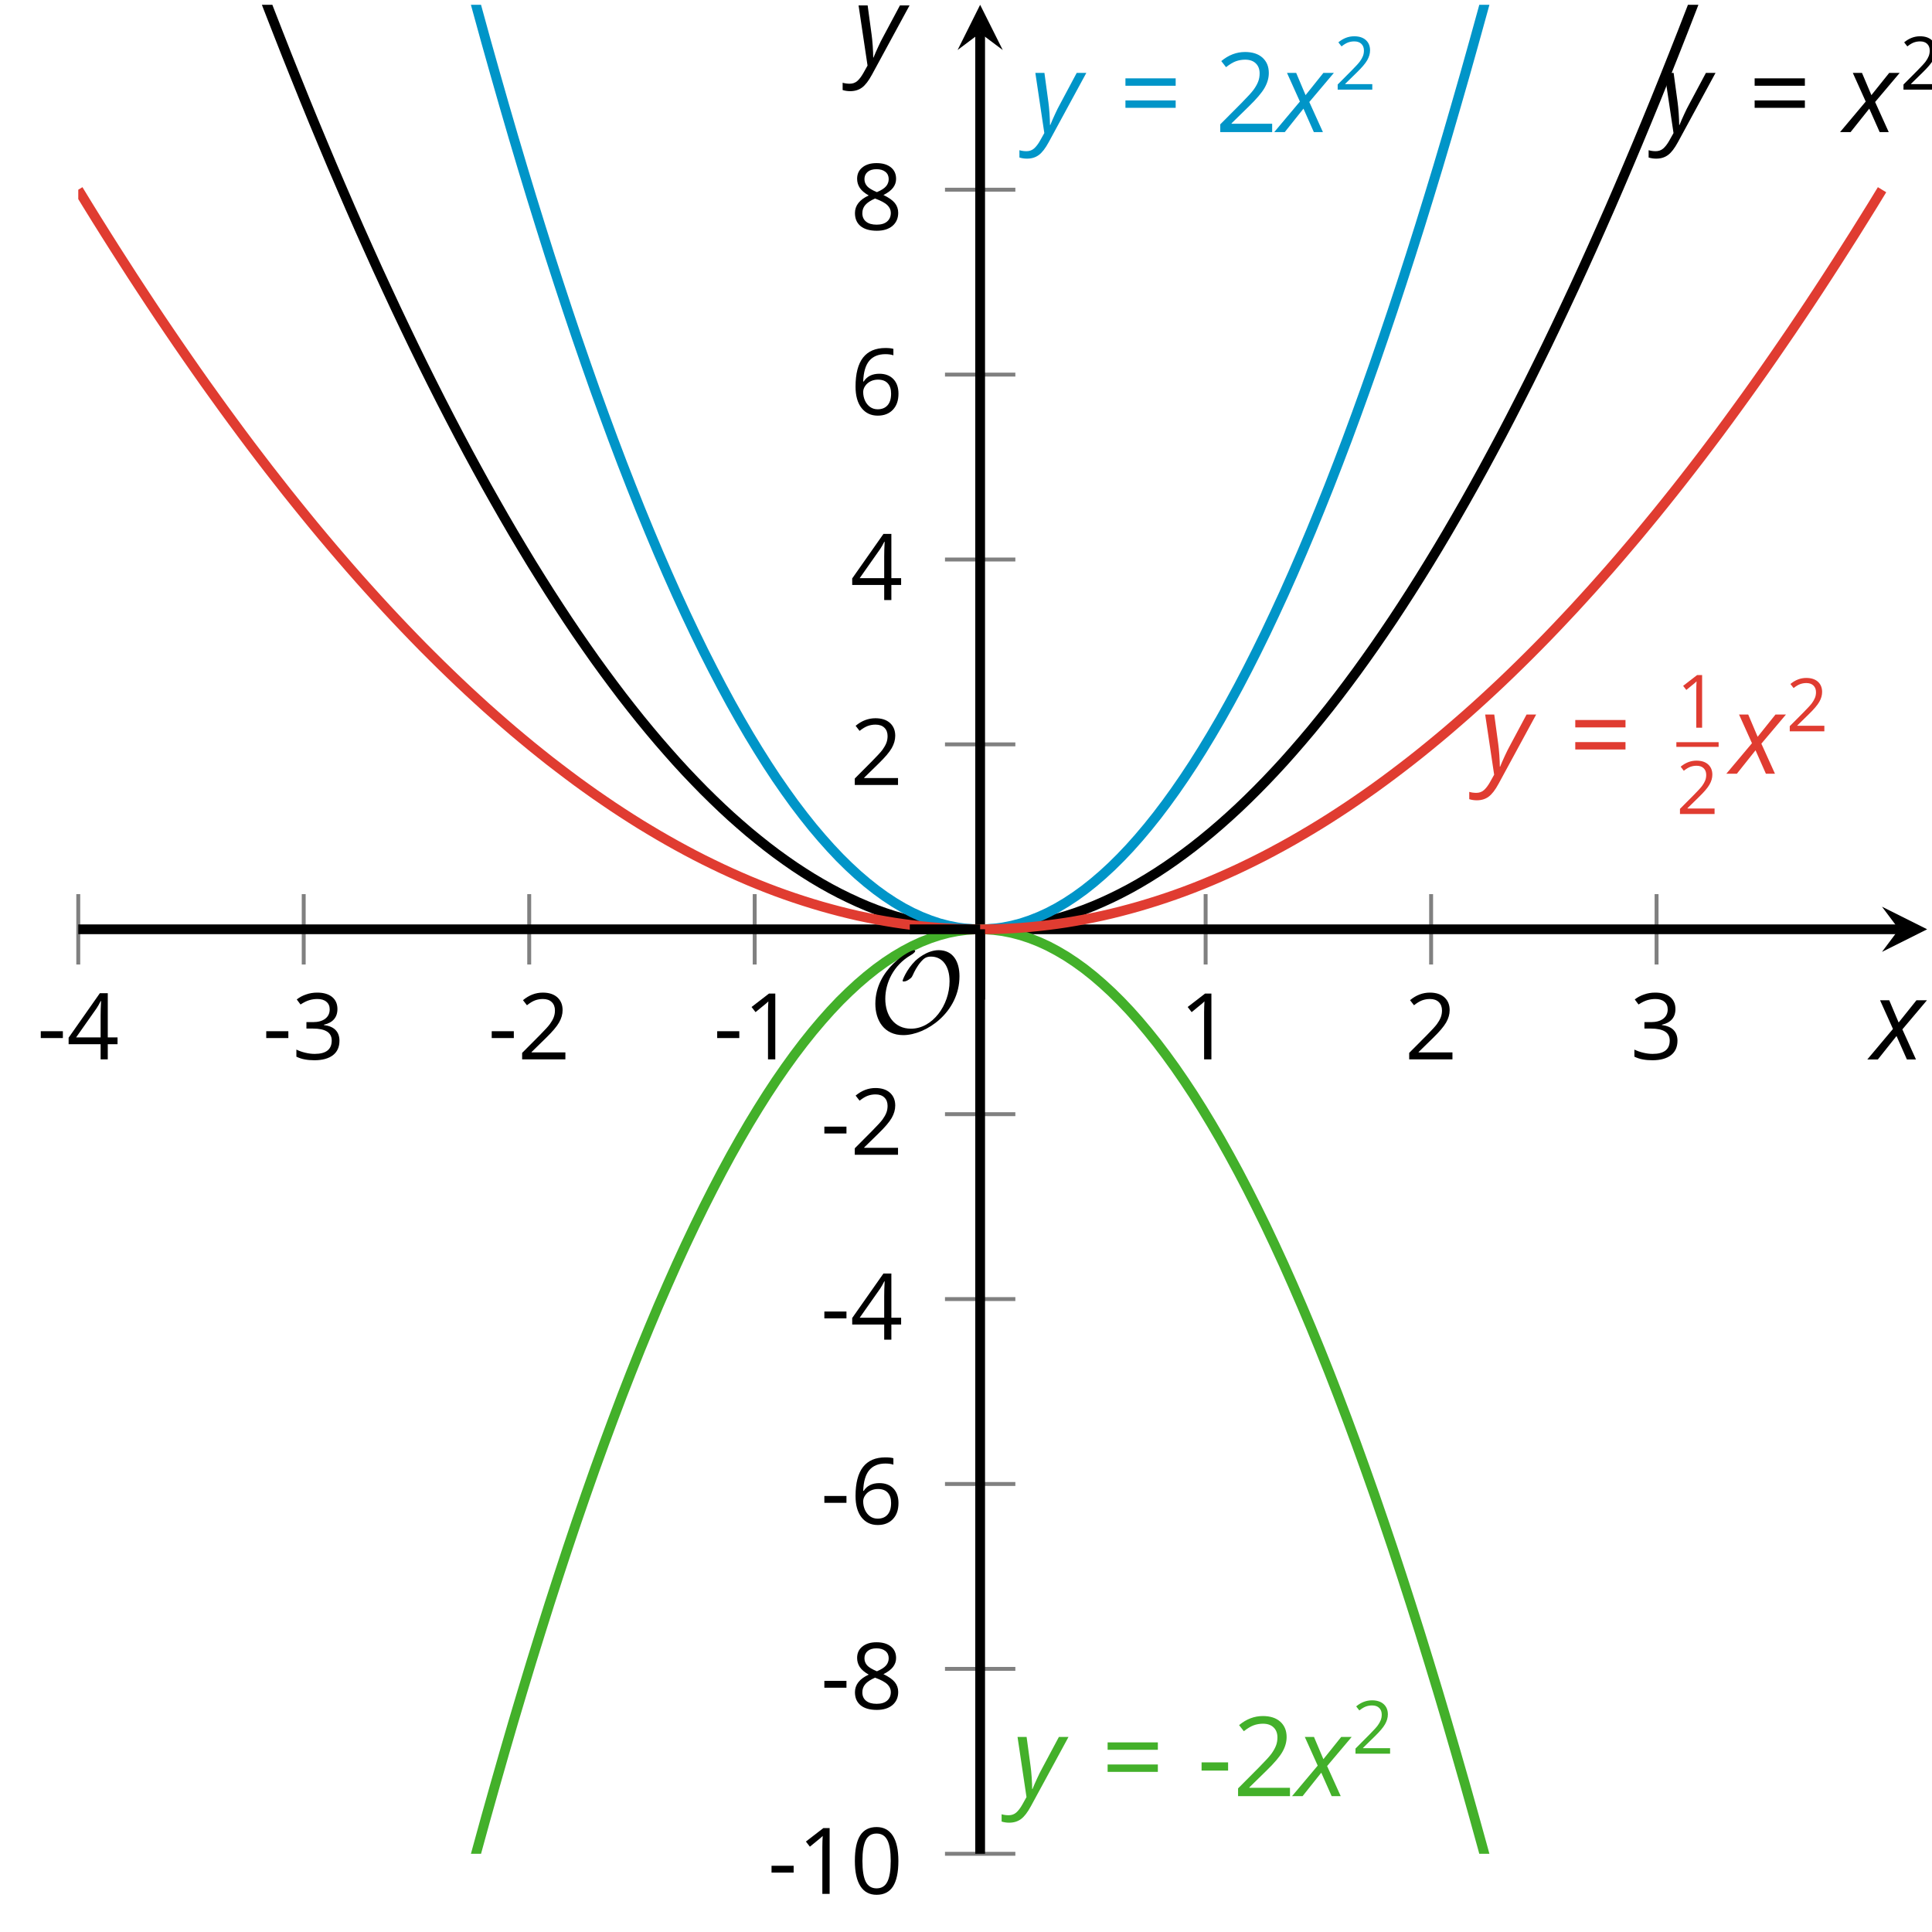 <?xml version='1.0' encoding='UTF-8'?>
<!-- This file was generated by dvisvgm 2.1.3 -->
<svg height='197.647pt' version='1.1' viewBox='-72 -72 197.668 197.647' width='197.668pt' xmlns='http://www.w3.org/2000/svg' xmlns:xlink='http://www.w3.org/1999/xlink'>
<defs>
<clipPath id='clip1'>
<path d='M-63.992 117.664H125.171V-71.508H-63.992Z'/>
</clipPath>
<use id='g14-18' transform='scale(1.5)' xlink:href='#g9-18'/>
<use id='g14-29' transform='scale(1.5)' xlink:href='#g9-29'/>
<path d='M0.309 -1.742H2.118V-2.302H0.309V-1.742Z' id='g9-13'/>
<path d='M3.937 -2.7C3.937 -3.599 3.786 -4.284 3.484 -4.759C3.179 -5.234 2.737 -5.47 2.151 -5.47C1.551 -5.47 1.105 -5.241 0.814 -4.788S0.376 -3.639 0.376 -2.7C0.376 -1.79 0.527 -1.101 0.829 -0.634C1.131 -0.162 1.573 0.074 2.151 0.074C2.755 0.074 3.204 -0.155 3.499 -0.615C3.79 -1.076 3.937 -1.768 3.937 -2.7ZM0.994 -2.7C0.994 -3.484 1.087 -4.052 1.271 -4.405C1.455 -4.762 1.75 -4.939 2.151 -4.939C2.56 -4.939 2.855 -4.759 3.035 -4.398C3.219 -4.041 3.311 -3.473 3.311 -2.7S3.219 -1.359 3.035 -0.994C2.855 -0.634 2.56 -0.453 2.151 -0.453C1.75 -0.453 1.455 -0.634 1.271 -0.987C1.087 -1.348 0.994 -1.915 0.994 -2.7Z' id='g9-16'/>
<path d='M2.634 0V-5.385H2.118L0.692 -4.284L1.017 -3.864C1.536 -4.287 1.831 -4.527 1.893 -4.582S2.015 -4.692 2.066 -4.744C2.048 -4.46 2.037 -4.158 2.037 -3.838V0H2.634Z' id='g9-17'/>
<path d='M3.908 0V-0.567H1.138V-0.597L2.317 -1.75C2.843 -2.262 3.201 -2.681 3.392 -3.017S3.68 -3.687 3.68 -4.029C3.68 -4.468 3.536 -4.814 3.249 -5.076C2.961 -5.333 2.564 -5.462 2.059 -5.462C1.473 -5.462 0.936 -5.256 0.438 -4.843L0.762 -4.427C1.009 -4.622 1.23 -4.755 1.429 -4.829C1.632 -4.902 1.842 -4.939 2.066 -4.939C2.376 -4.939 2.619 -4.855 2.792 -4.685C2.965 -4.519 3.053 -4.291 3.053 -4.004C3.053 -3.801 3.02 -3.61 2.95 -3.433S2.777 -3.076 2.641 -2.888S2.217 -2.39 1.786 -1.952L0.368 -0.527V0H3.908Z' id='g9-18'/>
<path d='M3.705 -4.118C3.705 -4.534 3.562 -4.862 3.271 -5.105C2.98 -5.341 2.575 -5.462 2.052 -5.462C1.731 -5.462 1.429 -5.414 1.142 -5.311C0.851 -5.215 0.597 -5.076 0.376 -4.902L0.685 -4.49C0.954 -4.663 1.19 -4.781 1.4 -4.843S1.831 -4.939 2.066 -4.939C2.376 -4.939 2.622 -4.866 2.799 -4.715C2.983 -4.564 3.072 -4.357 3.072 -4.096C3.072 -3.768 2.95 -3.51 2.704 -3.322C2.457 -3.138 2.125 -3.046 1.705 -3.046H1.168V-2.519H1.698C2.726 -2.519 3.238 -2.192 3.238 -1.54C3.238 -0.81 2.773 -0.446 1.842 -0.446C1.606 -0.446 1.355 -0.475 1.09 -0.538C0.829 -0.597 0.578 -0.685 0.346 -0.799V-0.217C0.571 -0.11 0.799 -0.033 1.039 0.007C1.274 0.052 1.536 0.074 1.82 0.074C2.475 0.074 2.98 -0.066 3.337 -0.339C3.694 -0.615 3.871 -1.013 3.871 -1.525C3.871 -1.882 3.768 -2.173 3.558 -2.394S3.028 -2.751 2.597 -2.807V-2.836C2.95 -2.91 3.223 -3.057 3.418 -3.274C3.61 -3.492 3.705 -3.775 3.705 -4.118Z' id='g9-19'/>
<path d='M4.162 -1.238V-1.794H3.363V-5.414H2.715L0.158 -1.772V-1.238H2.777V0H3.363V-1.238H4.162ZM2.777 -1.794H0.77L2.453 -4.188C2.556 -4.343 2.667 -4.538 2.785 -4.773H2.814C2.788 -4.332 2.777 -3.934 2.777 -3.584V-1.794Z' id='g9-20'/>
<path d='M0.431 -2.302C0.431 -1.554 0.593 -0.972 0.921 -0.552C1.249 -0.136 1.691 0.074 2.247 0.074C2.766 0.074 3.182 -0.088 3.484 -0.405C3.794 -0.729 3.945 -1.168 3.945 -1.727C3.945 -2.228 3.805 -2.626 3.529 -2.917C3.249 -3.208 2.866 -3.355 2.383 -3.355C1.797 -3.355 1.37 -3.145 1.101 -2.722H1.057C1.087 -3.492 1.252 -4.059 1.558 -4.42C1.864 -4.777 2.302 -4.958 2.88 -4.958C3.123 -4.958 3.341 -4.928 3.529 -4.866V-5.392C3.37 -5.44 3.149 -5.462 2.873 -5.462C2.066 -5.462 1.459 -5.201 1.046 -4.678C0.637 -4.151 0.431 -3.359 0.431 -2.302ZM2.239 -0.446C2.007 -0.446 1.801 -0.508 1.621 -0.637C1.444 -0.766 1.304 -0.939 1.204 -1.157S1.057 -1.61 1.057 -1.864C1.057 -2.037 1.112 -2.203 1.223 -2.361C1.33 -2.519 1.477 -2.645 1.661 -2.737S2.048 -2.873 2.269 -2.873C2.626 -2.873 2.891 -2.77 3.072 -2.567S3.341 -2.085 3.341 -1.727C3.341 -1.311 3.245 -0.994 3.05 -0.773C2.858 -0.556 2.589 -0.446 2.239 -0.446Z' id='g9-22'/>
<path d='M2.151 -5.462C1.669 -5.462 1.282 -5.348 0.994 -5.112C0.704 -4.884 0.56 -4.571 0.56 -4.18C0.56 -3.904 0.634 -3.657 0.781 -3.433C0.928 -3.212 1.171 -3.006 1.51 -2.814C0.759 -2.471 0.383 -1.989 0.383 -1.374C0.383 -0.913 0.538 -0.556 0.847 -0.302C1.157 -0.052 1.599 0.074 2.173 0.074C2.715 0.074 3.142 -0.059 3.455 -0.324C3.768 -0.593 3.923 -0.95 3.923 -1.396C3.923 -1.698 3.831 -1.963 3.646 -2.195C3.462 -2.424 3.153 -2.641 2.715 -2.851C3.076 -3.031 3.337 -3.23 3.503 -3.448S3.75 -3.908 3.75 -4.173C3.75 -4.575 3.606 -4.891 3.319 -5.12S2.641 -5.462 2.151 -5.462ZM0.987 -1.359C0.987 -1.624 1.068 -1.853 1.234 -2.041C1.4 -2.232 1.665 -2.405 2.029 -2.564C2.505 -2.39 2.84 -2.21 3.031 -2.026C3.223 -1.838 3.319 -1.628 3.319 -1.389C3.319 -1.09 3.215 -0.855 3.013 -0.681S2.523 -0.424 2.158 -0.424C1.786 -0.424 1.499 -0.505 1.296 -0.67C1.09 -0.836 0.987 -1.064 0.987 -1.359ZM2.144 -4.965C2.457 -4.965 2.7 -4.891 2.88 -4.744C3.057 -4.6 3.145 -4.401 3.145 -4.155C3.145 -3.93 3.072 -3.731 2.925 -3.562C2.781 -3.392 2.53 -3.234 2.18 -3.087C1.79 -3.249 1.521 -3.411 1.378 -3.573S1.16 -3.93 1.16 -4.155C1.16 -4.401 1.249 -4.597 1.422 -4.744S1.838 -4.965 2.144 -4.965Z' id='g9-24'/>
<path d='M0.438 -3.16H3.864V-3.665H0.438V-3.16ZM0.438 -1.654H3.864V-2.158H0.438V-1.654Z' id='g9-29'/>
<path d='M2.58 -2.398L3.641 0H4.569L3.177 -3.077L5.691 -6.055H4.619L2.796 -3.779L1.834 -6.055H0.895L2.215 -3.122L-0.409 0H0.669L2.58 -2.398Z' id='g4-88'/>
<path d='M0.541 -6.055L1.459 0.099L1.039 0.851C0.834 1.215 0.624 1.492 0.409 1.68C0.199 1.862 -0.061 1.956 -0.365 1.956C-0.613 1.956 -0.856 1.923 -1.088 1.856V2.602C-0.84 2.68 -0.58 2.718 -0.315 2.718C0.155 2.718 0.558 2.597 0.895 2.348S1.569 1.663 1.912 1.028L5.757 -6.055H4.774L2.978 -2.691C2.884 -2.53 2.746 -2.243 2.553 -1.829S2.199 -1.044 2.072 -0.724H2.039C2.039 -1.028 2.022 -1.425 1.989 -1.923C1.95 -2.414 1.917 -2.79 1.878 -3.044L1.47 -6.055H0.541Z' id='g4-89'/>
<use id='g22-13' transform='scale(1.5)' xlink:href='#g9-13'/>
<use id='g22-18' transform='scale(1.5)' xlink:href='#g9-18'/>
<use id='g17-13' transform='scale(1.25)' xlink:href='#g9-13'/>
<use id='g17-16' transform='scale(1.25)' xlink:href='#g9-16'/>
<use id='g17-17' transform='scale(1.25)' xlink:href='#g9-17'/>
<use id='g17-18' transform='scale(1.25)' xlink:href='#g9-18'/>
<use id='g17-19' transform='scale(1.25)' xlink:href='#g9-19'/>
<use id='g17-20' transform='scale(1.25)' xlink:href='#g9-20'/>
<use id='g17-22' transform='scale(1.25)' xlink:href='#g9-22'/>
<use id='g17-24' transform='scale(1.25)' xlink:href='#g9-24'/>
<path d='M9.289 -5.762C9.289 -7.281 8.62 -8.428 7.161 -8.428C5.918 -8.428 4.866 -7.424 4.782 -7.352C3.826 -6.408 3.467 -5.332 3.467 -5.308C3.467 -5.236 3.527 -5.224 3.587 -5.224C3.814 -5.224 4.005 -5.344 4.184 -5.475C4.399 -5.631 4.411 -5.667 4.543 -5.942C4.651 -6.181 4.926 -6.767 5.368 -7.269C5.655 -7.592 5.894 -7.771 6.372 -7.771C7.532 -7.771 8.273 -6.814 8.273 -5.248C8.273 -2.809 6.539 -0.395 4.328 -0.395C2.63 -0.395 1.698 -1.745 1.698 -3.455C1.698 -5.081 2.534 -6.874 4.28 -7.902C4.399 -7.974 4.758 -8.189 4.758 -8.345C4.758 -8.428 4.663 -8.428 4.639 -8.428C4.22 -8.428 0.681 -6.528 0.681 -2.941C0.681 -1.267 1.554 0.263 3.539 0.263C5.87 0.263 9.289 -2.08 9.289 -5.762Z' id='g15-79'/>
</defs>
<g id='page1'>
<path d='M-63.992 26.68V19.481M-40.926 26.68V19.481M-17.855 26.68V19.481M5.215 26.68V19.481M51.351 26.68V19.481M74.421 26.68V19.481M97.488 26.68V19.481' fill='none' stroke='#808080' stroke-linejoin='bevel' stroke-miterlimit='10.037' stroke-width='0.4'/>
<path d='M24.684 117.664H31.883M24.684 98.746H31.883M24.684 79.828H31.883M24.684 60.914H31.883M24.684 41.996H31.883M24.684 4.16H31.883M24.684 -14.754H31.883M24.684 -33.672H31.883M24.684 -52.59H31.883' fill='none' stroke='#808080' stroke-linejoin='bevel' stroke-miterlimit='10.037' stroke-width='0.4'/>
<path d='M-63.992 23.078H122.281' fill='none' stroke='#000000' stroke-linejoin='bevel' stroke-miterlimit='10.037' stroke-width='1'/>
<path d='M125.172 23.078L120.551 20.766L122.281 23.078L120.551 25.391'/>
<path d='M28.281 117.664V-68.617' fill='none' stroke='#000000' stroke-linejoin='bevel' stroke-miterlimit='10.037' stroke-width='1'/>
<path d='M28.281 -71.508L25.973 -66.883L28.281 -68.617L30.594 -66.883'/>
<g transform='matrix(1 0 0 1 -12.228 -281.386)'>
<use x='-55.987' xlink:href='#g17-13' y='317.77'/>
<use x='-52.949' xlink:href='#g17-20' y='317.77'/>
</g>
<g transform='matrix(1 0 0 1 10.841 -281.386)'>
<use x='-55.987' xlink:href='#g17-13' y='317.77'/>
<use x='-52.949' xlink:href='#g17-19' y='317.77'/>
</g>
<g transform='matrix(1 0 0 1 33.91 -281.386)'>
<use x='-55.987' xlink:href='#g17-13' y='317.77'/>
<use x='-52.949' xlink:href='#g17-18' y='317.77'/>
</g>
<g transform='matrix(1 0 0 1 56.979 -281.386)'>
<use x='-55.987' xlink:href='#g17-13' y='317.77'/>
<use x='-52.949' xlink:href='#g17-17' y='317.77'/>
</g>
<g transform='matrix(1 0 0 1 104.636 -281.386)'>
<use x='-55.987' xlink:href='#g17-17' y='317.77'/>
</g>
<g transform='matrix(1 0 0 1 127.705 -281.386)'>
<use x='-55.987' xlink:href='#g17-18' y='317.77'/>
</g>
<g transform='matrix(1 0 0 1 150.774 -281.386)'>
<use x='-55.987' xlink:href='#g17-19' y='317.77'/>
</g>
<g transform='matrix(1 0 0 1 62.539 -196.001)'>
<use x='-55.987' xlink:href='#g17-13' y='317.77'/>
<use x='-52.949' xlink:href='#g17-17' y='317.77'/>
<use x='-47.545' xlink:href='#g17-16' y='317.77'/>
</g>
<g transform='matrix(1 0 0 1 67.943 -214.918)'>
<use x='-55.987' xlink:href='#g17-13' y='317.77'/>
<use x='-52.949' xlink:href='#g17-24' y='317.77'/>
</g>
<g transform='matrix(1 0 0 1 67.943 -233.835)'>
<use x='-55.987' xlink:href='#g17-13' y='317.77'/>
<use x='-52.949' xlink:href='#g17-22' y='317.77'/>
</g>
<g transform='matrix(1 0 0 1 67.943 -252.707)'>
<use x='-55.987' xlink:href='#g17-13' y='317.77'/>
<use x='-52.949' xlink:href='#g17-20' y='317.77'/>
</g>
<g transform='matrix(1 0 0 1 67.943 -271.624)'>
<use x='-55.987' xlink:href='#g17-13' y='317.77'/>
<use x='-52.949' xlink:href='#g17-18' y='317.77'/>
</g>
<g transform='matrix(1 0 0 1 70.981 -309.458)'>
<use x='-55.987' xlink:href='#g17-18' y='317.77'/>
</g>
<g transform='matrix(1 0 0 1 70.981 -328.375)'>
<use x='-55.987' xlink:href='#g17-20' y='317.77'/>
</g>
<g transform='matrix(1 0 0 1 70.981 -347.337)'>
<use x='-55.987' xlink:href='#g17-22' y='317.77'/>
</g>
<g transform='matrix(1 0 0 1 70.981 -366.254)'>
<use x='-55.987' xlink:href='#g17-24' y='317.77'/>
</g>
<path clip-path='url(#clip1)' d='M-63.992 -128.258L-63.066 -125.23L-62.141 -122.234L-61.211 -119.269L-60.285 -116.336L-59.355 -113.43L-58.43 -110.555L-57.5 -107.715L-56.574 -104.898L-55.648 -102.117L-54.719 -99.367L-53.793 -96.644L-52.863 -93.957L-51.938 -91.297L-51.012 -88.668L-50.082 -86.066L-49.156 -83.5L-48.227 -80.961L-47.301 -78.457L-46.375 -75.98L-45.445 -73.535L-44.52 -71.117L-43.59 -68.734L-42.664 -66.379L-41.734 -64.055L-40.809 -61.762L-39.883 -59.5L-38.953 -57.269L-38.027 -55.066L-37.098 -52.898L-36.172 -50.758L-35.246 -48.648L-34.316 -46.57L-33.391 -44.519L-32.461 -42.504L-31.535 -40.515L-30.605 -38.558L-29.68 -36.633L-28.754 -34.738L-27.824 -32.871L-26.898 -31.039L-25.969 -29.234L-25.043 -27.461L-24.117 -25.719L-23.188 -24.008L-22.262 -22.324L-21.332 -20.676L-20.406 -19.055L-19.48 -17.465L-18.551 -15.906L-17.625 -14.375L-16.695 -12.879L-15.77 -11.41L-14.84 -9.973L-13.914 -8.566L-12.988 -7.191L-12.059 -5.848L-11.133 -4.531L-10.203 -3.246L-9.277 -1.996L-8.351 -0.769L-7.422 0.422L-6.496 1.582L-5.566 2.715L-4.641 3.813L-3.711 4.883L-2.785 5.926L-1.859 6.934L-0.93 7.91L-0.004 8.86L0.926 9.777L1.852 10.664L2.777 11.52L3.707 12.344L4.633 13.141L5.562 13.902L6.488 14.637L7.414 15.34L8.344 16.012L9.27 16.656L10.199 17.266L11.125 17.848L12.055 18.399L12.98 18.918L13.906 19.406L14.836 19.863L15.762 20.293L16.691 20.692L17.617 21.059L18.543 21.395L19.473 21.699L20.398 21.973L21.328 22.219L22.254 22.434L23.184 22.617L24.109 22.77L25.035 22.891L25.965 22.985L26.891 23.043L27.82 23.074H28.746L29.672 23.043L30.602 22.985L31.527 22.891L32.457 22.77L33.383 22.617L34.309 22.434L35.238 22.219L36.164 21.973L37.093 21.699L38.019 21.395L38.949 21.059L39.875 20.692L40.8 20.293L41.73 19.863L42.656 19.406L43.586 18.918L44.511 18.399L45.437 17.848L46.367 17.266L47.293 16.656L48.222 16.012L49.148 15.34L50.078 14.637L51.004 13.902L51.929 13.141L52.859 12.344L53.785 11.52L54.714 10.664L55.64 9.777L56.566 8.86L57.496 7.91L58.421 6.934L59.351 5.926L60.277 4.883L61.203 3.813L62.132 2.715L63.058 1.582L63.988 0.422L64.914 -0.769L65.843 -1.996L66.769 -3.246L67.695 -4.531L68.625 -5.848L69.55 -7.191L70.48 -8.566L71.406 -9.973L72.332 -11.41L73.261 -12.879L74.187 -14.375L75.117 -15.906L76.043 -17.465L76.968 -19.055L77.898 -20.676L78.824 -22.324L79.754 -24.008L80.679 -25.719L81.609 -27.461L82.535 -29.234L83.461 -31.039L84.39 -32.871L85.316 -34.738L86.246 -36.633L87.171 -38.558L88.097 -40.515L89.027 -42.504L89.953 -44.519L90.882 -46.57L91.808 -48.648L92.738 -50.758L93.664 -52.898L94.589 -55.066L95.519 -57.269L96.445 -59.5L97.375 -61.762L98.3 -64.055L99.226 -66.379L100.156 -68.734L101.082 -71.117L102.011 -73.531L102.937 -75.98L103.867 -78.457L104.793 -80.961L105.718 -83.5L106.648 -86.066L107.574 -88.668L108.504 -91.297L109.429 -93.957L110.355 -96.644L111.285 -99.367L112.211 -102.117L113.14 -104.902L114.066 -107.715L114.992 -110.555L115.921 -113.43L116.847 -116.336L117.777 -119.269L118.703 -122.234L119.632 -125.23L120.558 -128.258' fill='none' stroke='#000000' stroke-linejoin='bevel' stroke-miterlimit='10.037' stroke-width='1'/>
<path clip-path='url(#clip1)' d='M-63.992 -279.594L-63.066 -273.539L-62.141 -267.547L-61.211 -261.617L-60.285 -255.746L-59.355 -249.937L-58.43 -244.191L-57.5 -238.504L-56.574 -232.879L-55.648 -227.316L-54.719 -221.812L-53.793 -216.371L-52.863 -210.988L-51.938 -205.672L-51.012 -200.41L-50.082 -195.215L-49.156 -190.078L-48.227 -185.004L-47.301 -179.988L-46.375 -175.035L-45.445 -170.144L-44.52 -165.316L-43.59 -160.547L-42.664 -155.836L-41.734 -151.191L-40.809 -146.605L-39.883 -142.082L-38.953 -137.617L-38.027 -133.215L-37.098 -128.871L-36.172 -124.594L-35.246 -120.375L-34.316 -116.215L-33.391 -112.121L-32.461 -108.082L-31.535 -104.109L-30.605 -100.195L-29.68 -96.344L-28.754 -92.555L-27.824 -88.824L-26.898 -85.156L-25.969 -81.547L-25.043 -78L-24.117 -74.515L-23.188 -71.09L-22.262 -67.726L-21.332 -64.426L-20.406 -61.187L-19.48 -58.008L-18.551 -54.887L-17.625 -51.832L-16.695 -48.836L-15.77 -45.898L-14.84 -43.027L-13.914 -40.215L-12.988 -37.461L-12.059 -34.773L-11.133 -32.14L-10.203 -29.574L-9.277 -27.066L-8.351 -24.621L-7.422 -22.238L-6.496 -19.914L-5.566 -17.652L-4.641 -15.449L-3.711 -13.308L-2.785 -11.23L-1.859 -9.215L-0.93 -7.258L-0.004 -5.359L0.926 -3.527L1.852 -1.754L2.777 -0.043L3.707 1.61L4.633 3.199L5.562 4.727L6.488 6.195L7.414 7.602L8.344 8.945L9.27 10.231L10.199 11.453L11.125 12.617L12.055 13.715L12.98 14.754L13.906 15.735L14.836 16.652L15.762 17.508L16.691 18.301L17.617 19.035L18.543 19.707L19.473 20.32L20.398 20.871L21.328 21.36L22.254 21.785L23.184 22.152L24.109 22.461L25.035 22.703L25.965 22.887L26.891 23.012L27.82 23.07H28.746L29.672 23.012L30.602 22.887L31.527 22.703L32.457 22.461L33.383 22.152L34.309 21.785L35.238 21.36L36.164 20.871L37.093 20.32L38.019 19.707L38.949 19.035L39.875 18.301L40.8 17.508L41.73 16.652L42.656 15.735L43.586 14.754L44.511 13.715L45.437 12.617L46.367 11.453L47.293 10.231L48.222 8.945L49.148 7.602L50.078 6.195L51.004 4.727L51.929 3.199L52.859 1.61L53.785 -0.043L54.714 -1.754L55.64 -3.527L56.566 -5.359L57.496 -7.258L58.421 -9.215L59.351 -11.23L60.277 -13.308L61.203 -15.449L62.132 -17.652L63.058 -19.914L63.988 -22.238L64.914 -24.621L65.843 -27.066L66.769 -29.574L67.695 -32.14L68.625 -34.773L69.55 -37.461L70.48 -40.215L71.406 -43.027L72.332 -45.898L73.261 -48.836L74.187 -51.832L75.117 -54.887L76.043 -58.008L76.968 -61.187L77.898 -64.426L78.824 -67.726L79.754 -71.09L80.679 -74.515L81.609 -78L82.535 -81.547L83.461 -85.156L84.39 -88.824L85.316 -92.555L86.246 -96.344L87.171 -100.195L88.097 -104.109L89.027 -108.082L89.953 -112.121L90.882 -116.215L91.808 -120.375L92.738 -124.594L93.664 -128.871L94.589 -133.215L95.519 -137.617L96.445 -142.082L97.375 -146.605L98.3 -151.191L99.226 -155.836L100.156 -160.547L101.082 -165.316L102.011 -170.144L102.937 -175.035L103.867 -179.988L104.793 -185.004L105.718 -190.078L106.648 -195.215L107.574 -200.41L108.504 -205.672L109.429 -210.988L110.355 -216.371L111.285 -221.812L112.211 -227.316L113.14 -232.879L114.066 -238.504L114.992 -244.191L115.921 -249.937L116.847 -255.746L117.777 -261.617L118.703 -267.547L119.632 -273.539L120.558 -279.594' fill='none' stroke='#0095c8' stroke-linejoin='bevel' stroke-miterlimit='10.037' stroke-width='1'/>
<path clip-path='url(#clip1)' d='M-63.992 325.75L-63.066 319.699L-62.141 313.707L-61.211 307.774L-60.285 301.906L-59.355 296.098L-58.43 290.348L-57.5 284.664L-56.574 279.035L-55.648 273.473L-54.719 267.969L-53.793 262.527L-52.863 257.149L-51.938 251.828L-51.012 246.57L-50.082 241.371L-49.156 236.234L-48.227 231.16L-47.301 226.149L-46.375 221.195L-45.445 216.301L-44.52 211.473L-43.59 206.703L-42.664 201.996L-41.734 197.348L-40.809 192.762L-39.883 188.238L-38.953 183.774L-38.027 179.371L-37.098 175.031L-36.172 170.75L-35.246 166.531L-34.316 162.375L-33.391 158.277L-32.461 154.242L-31.535 150.266L-30.605 146.356L-29.68 142.5L-28.754 138.711L-27.824 134.981L-26.898 131.313L-25.969 127.703L-25.043 124.156L-24.117 120.672L-23.188 117.25L-22.262 113.887L-21.332 110.586L-20.406 107.344L-19.48 104.164L-18.551 101.047L-17.625 97.988L-16.695 94.992L-15.77 92.059L-14.84 89.184L-13.914 86.371L-12.988 83.621L-12.059 80.93L-11.133 78.301L-10.203 75.731L-9.277 73.227L-8.351 70.777L-7.422 68.395L-6.496 66.07L-5.566 63.809L-4.641 61.606L-3.711 59.469L-2.785 57.387L-1.859 55.371L-0.93 53.414L-0.004 51.52L0.926 49.684L1.852 47.91L2.777 46.199L3.707 44.547L4.633 42.957L5.562 41.43L6.488 39.961L7.414 38.555L8.344 37.211L9.27 35.926L10.199 34.703L11.125 33.543L12.055 32.442L12.98 31.402L13.906 30.422L14.836 29.508L15.762 28.652L16.691 27.856L17.617 27.121L18.543 26.449L19.473 25.836L20.398 25.289L21.328 24.797L22.254 24.371L23.184 24.004L24.109 23.699L25.035 23.453L25.965 23.27L26.891 23.149L27.82 23.086H28.746L29.672 23.149L30.602 23.27L31.527 23.453L32.457 23.699L33.383 24.004L34.309 24.371L35.238 24.797L36.164 25.289L37.093 25.836L38.019 26.449L38.949 27.121L39.875 27.856L40.8 28.652L41.73 29.508L42.656 30.422L43.586 31.402L44.511 32.442L45.437 33.543L46.367 34.703L47.293 35.926L48.222 37.211L49.148 38.555L50.078 39.961L51.004 41.43L51.929 42.957L52.859 44.547L53.785 46.199L54.714 47.91L55.64 49.684L56.566 51.52L57.496 53.414L58.421 55.371L59.351 57.387L60.277 59.469L61.203 61.606L62.132 63.809L63.058 66.07L63.988 68.395L64.914 70.777L65.843 73.227L66.769 75.731L67.695 78.301L68.625 80.93L69.55 83.621L70.48 86.371L71.406 89.184L72.332 92.059L73.261 94.992L74.187 97.988L75.117 101.047L76.043 104.164L76.968 107.344L77.898 110.586L78.824 113.887L79.754 117.25L80.679 120.672L81.609 124.156L82.535 127.703L83.461 131.313L84.39 134.981L85.316 138.711L86.246 142.5L87.171 146.356L88.097 150.266L89.027 154.242L89.953 158.277L90.882 162.375L91.808 166.531L92.738 170.75L93.664 175.031L94.589 179.371L95.519 183.774L96.445 188.238L97.375 192.762L98.3 197.348L99.226 201.996L100.156 206.703L101.082 211.473L102.011 216.301L102.937 221.195L103.867 226.149L104.793 231.16L105.718 236.234L106.648 241.371L107.574 246.57L108.504 251.828L109.429 257.149L110.355 262.527L111.285 267.969L112.211 273.473L113.14 279.039L114.066 284.66L114.992 290.348L115.921 296.098L116.847 301.906L117.777 307.774L118.703 313.707L119.632 319.699L120.558 325.75' fill='none' stroke='#43b02a' stroke-linejoin='bevel' stroke-miterlimit='10.037' stroke-width='1'/>
<path clip-path='url(#clip1)' d='M-63.992 -52.59L-63.066 -51.074L-62.141 -49.578L-61.211 -48.094L-60.285 -46.629L-59.355 -45.176L-58.43 -43.738L-57.5 -42.316L-56.574 -40.91L-55.648 -39.519L-54.719 -38.144L-53.793 -36.785L-52.863 -35.437L-51.938 -34.109L-51.012 -32.793L-50.082 -31.496L-49.156 -30.211L-48.227 -28.941L-47.301 -27.687L-46.375 -26.449L-45.445 -25.226L-44.52 -24.019L-43.59 -22.828L-42.664 -21.648L-41.734 -20.488L-40.809 -19.344L-39.883 -18.211L-38.953 -17.094L-38.027 -15.996L-37.098 -14.91L-36.172 -13.84L-35.246 -12.785L-34.316 -11.746L-33.391 -10.723L-32.461 -9.711L-31.535 -8.719L-30.605 -7.738L-29.68 -6.777L-28.754 -5.828L-27.824 -4.898L-26.898 -3.98L-25.969 -3.078L-25.043 -2.191L-24.117 -1.32L-23.188 -0.465L-22.262 0.379L-21.332 1.203L-20.406 2.012L-19.48 2.809L-18.551 3.586L-17.625 4.352L-16.695 5.102L-15.77 5.836L-14.84 6.551L-13.914 7.254L-12.988 7.945L-12.059 8.617L-11.133 9.274L-10.203 9.914L-9.277 10.543L-8.351 11.152L-7.422 11.75L-6.496 12.332L-5.566 12.895L-4.641 13.445L-3.711 13.981L-2.785 14.5L-1.859 15.004L-0.93 15.496L-0.004 15.969L0.926 16.426L1.852 16.871L2.777 17.297L3.707 17.711L4.633 18.11L5.562 18.492L6.488 18.86L7.414 19.211L8.344 19.547L9.27 19.867L10.199 20.172L11.125 20.461L12.055 20.738L12.98 20.996L13.906 21.242L14.836 21.473L15.762 21.688L16.691 21.883L17.617 22.067L18.543 22.235L19.473 22.391L20.398 22.527L21.328 22.649L22.254 22.754L23.184 22.848L24.109 22.926L25.035 22.985L25.965 23.031L26.891 23.063L27.82 23.078H28.746L29.672 23.063L30.602 23.031L31.527 22.985L32.457 22.926L33.383 22.848L34.309 22.754L35.238 22.649L36.164 22.527L37.093 22.391L38.019 22.235L38.949 22.067L39.875 21.883L40.8 21.688L41.73 21.473L42.656 21.242L43.586 20.996L44.511 20.738L45.437 20.461L46.367 20.172L47.293 19.867L48.222 19.547L49.148 19.211L50.078 18.86L51.004 18.492L51.929 18.11L52.859 17.711L53.785 17.297L54.714 16.871L55.64 16.426L56.566 15.969L57.496 15.496L58.421 15.004L59.351 14.5L60.277 13.981L61.203 13.445L62.132 12.895L63.058 12.332L63.988 11.75L64.914 11.152L65.843 10.543L66.769 9.914L67.695 9.274L68.625 8.617L69.55 7.945L70.48 7.254L71.406 6.551L72.332 5.836L73.261 5.102L74.187 4.352L75.117 3.586L76.043 2.809L76.968 2.012L77.898 1.203L78.824 0.379L79.754 -0.465L80.679 -1.32L81.609 -2.191L82.535 -3.078L83.461 -3.98L84.39 -4.898L85.316 -5.828L86.246 -6.777L87.171 -7.738L88.097 -8.719L89.027 -9.711L89.953 -10.723L90.882 -11.746L91.808 -12.785L92.738 -13.84L93.664 -14.91L94.589 -15.996L95.519 -17.094L96.445 -18.211L97.375 -19.344L98.3 -20.488L99.226 -21.648L100.156 -22.828L101.082 -24.019L102.011 -25.226L102.937 -26.449L103.867 -27.687L104.793 -28.941L105.718 -30.211L106.648 -31.496L107.574 -32.793L108.504 -34.109L109.429 -35.437L110.355 -36.785L111.285 -38.144L112.211 -39.519L113.14 -40.91L114.066 -42.316L114.992 -43.738L115.921 -45.176L116.847 -46.629L117.777 -48.094L118.703 -49.578L119.632 -51.074L120.558 -52.59' fill='none' stroke='#e03c31' stroke-linejoin='bevel' stroke-miterlimit='10.037' stroke-width='1'/>
<g transform='matrix(1 0 0 1 153.75 -376.257)'>
<use x='-55.987' xlink:href='#g4-89' y='317.77'/>
<use x='-46.885' xlink:href='#g14-29' y='317.77'/>
<use x='-37.079' xlink:href='#g4-88' y='317.77'/>
<use x='-31.367' xlink:href='#g9-18' y='313.431'/>
</g>
<g fill='#43b02a' transform='matrix(1 0 0 1 87.552 -206.004)'>
<use x='-55.987' xlink:href='#g4-89' y='317.77'/>
<use x='-46.885' xlink:href='#g14-29' y='317.77'/>
<use x='-37.079' xlink:href='#g22-13' y='317.77'/>
<use x='-33.434' xlink:href='#g22-18' y='317.77'/>
<use x='-26.949' xlink:href='#g4-88' y='317.77'/>
<use x='-21.236' xlink:href='#g9-18' y='313.431'/>
</g>
<g fill='#0095c8' transform='matrix(1 0 0 1 89.375 -376.257)'>
<use x='-55.987' xlink:href='#g4-89' y='317.77'/>
<use x='-46.885' xlink:href='#g14-29' y='317.77'/>
<use x='-37.079' xlink:href='#g14-18' y='317.77'/>
<use x='-30.594' xlink:href='#g4-88' y='317.77'/>
<use x='-24.881' xlink:href='#g9-18' y='313.431'/>
</g>
<g fill='#e03c31' transform='matrix(1 0 0 1 135.398 -310.607)'>
<use x='-55.987' xlink:href='#g4-89' y='317.77'/>
<use x='-46.885' xlink:href='#g14-29' y='317.77'/>
<use x='-35.884' xlink:href='#g9-17' y='313.062'/>
</g>
<rect fill='#e03c31' height='0.478' transform='matrix(1 0 0 1 135.398 -310.607)' width='4.323' x='-35.884' y='314.542'/>
<g fill='#e03c31' transform='matrix(1 0 0 1 135.398 -310.607)'>
<use x='-35.884' xlink:href='#g9-18' y='321.892'/>
<use x='-30.365' xlink:href='#g4-88' y='317.77'/>
<use x='-24.652' xlink:href='#g9-18' y='313.431'/>
</g>
<g transform='matrix(1 0 0 1 72.865 -284.127)'>
<use x='-55.987' xlink:href='#g15-79' y='317.77'/>
</g>
<path d='M28.281 30.277V23.078' fill='none' stroke='#000000' stroke-linejoin='bevel' stroke-miterlimit='10.037' stroke-width='1'/>
<path d='M21.082 23.078H28.281' fill='none' stroke='#000000' stroke-linejoin='bevel' stroke-miterlimit='10.037' stroke-width='1'/>
<g transform='matrix(1 0 0 1 175.446 -281.375)'>
<use x='-55.987' xlink:href='#g4-88' y='317.77'/>
</g>
<g transform='matrix(1 0 0 1 71.288 -383.16)'>
<use x='-55.987' xlink:href='#g4-89' y='317.77'/>
</g>
</g>
</svg>
